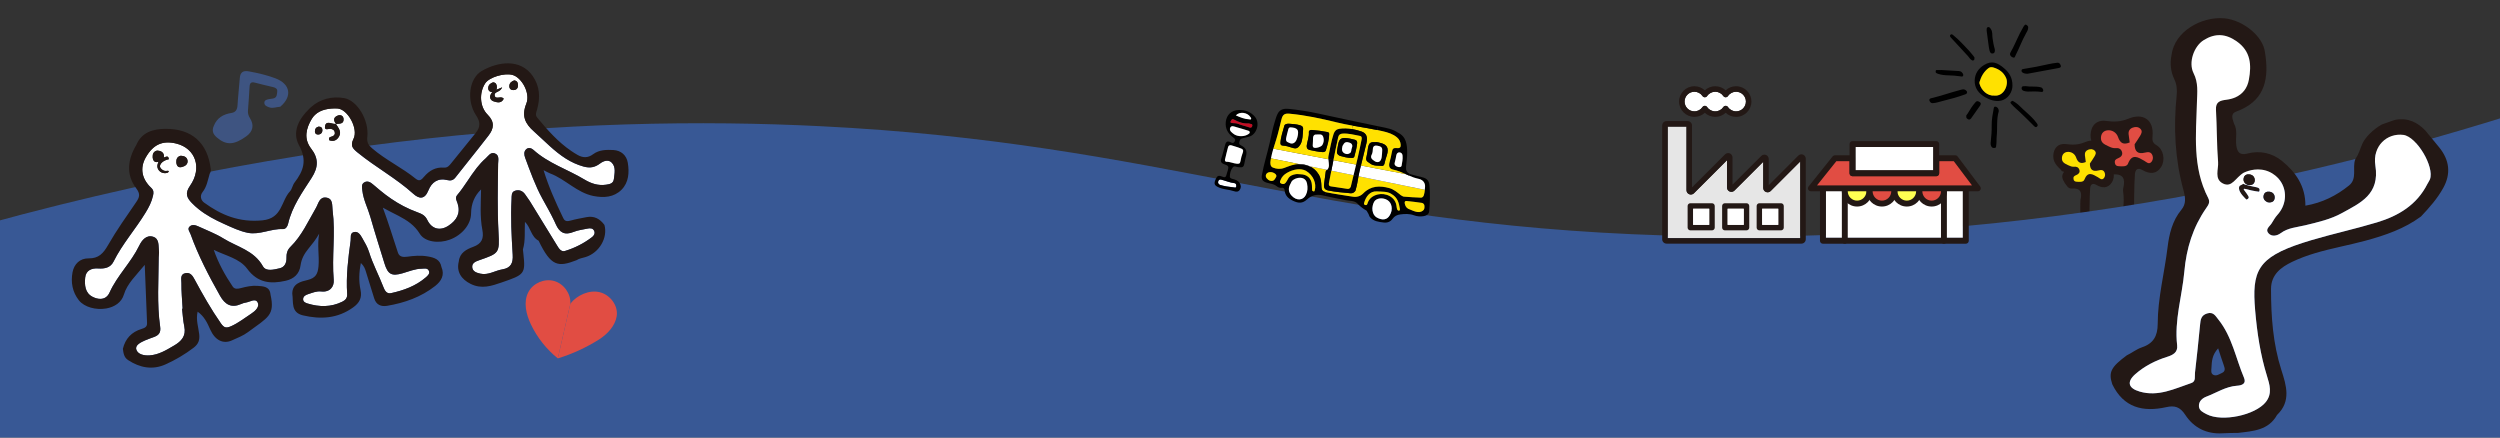 <?xml version="1.0" encoding="UTF-8"?><svg id="_レイヤー_1" xmlns="http://www.w3.org/2000/svg" xmlns:xlink="http://www.w3.org/1999/xlink" viewBox="0 0 400 70"><rect x="0" y="0" width="400" height="70" fill="#333333" stroke="none"/><defs><style>.cls-1{fill:#231815;}.cls-2{fill:#385895;}.cls-3{fill:#ffe200;}.cls-4{fill:#fff;}.cls-5{fill:#ffff52;}.cls-6{fill:none;}.cls-7{fill:#ffe100;}.cls-8{fill:#c30d23;}.cls-9{fill:#e14d43;}.cls-10{fill:#3e5481;}.cls-11{clip-path:url(#clippath);}.cls-12{fill:#e6e6e6;}</style><clipPath id="clippath"><rect class="cls-6" y="2.901" width="400" height="67.099"/></clipPath></defs><g class="cls-11"><path class="cls-1" d="M328.525,24.933c.043-1.261.803-2.044,2.043-1.878,1.042.137,1.917.144,3.01-.304,1.888-.777,3.362.111,3.19,2.265-.045.582-.071.918.539,1.279.924.55,1.175,1.964.609,2.865-.644,1.03-1.585.955-2.479.434-.72-.416-.966.02-1.013.52-.109,1.188-.108,4.906-.133,6.102-.014.498.419.534.751.682l-3.475-.158c1.462.107,1.451-.619,1.305-1.628-.026-.201-.042-2.939.003-3.134.292-1.195.023-1.921-1.394-1.81-.59.044-.804-.493-1.111-.867-.33-.566-.654-1.121-.139-1.778.075-.098-.396-.038-.444-.307-.642-.636-1.296-1.238-1.262-2.283"/><path class="cls-1" d="M334.487,21.606c.052-1.519.966-2.461,2.46-2.261,1.255.166,2.308.173,3.624-.366,2.274-.936,4.048.134,3.841,2.727-.055.701-.085,1.106.648,1.54,1.112.662,1.415,2.365.733,3.449-.775,1.24-1.909,1.15-2.985.523-.867-.501-1.163.024-1.219.626-.132,1.43-.131,5.393-.161,6.834-.017.599.504.643.904.821l-4.184-.19c1.76.129,1.747-3.26,1.571-4.476-.031-.242-.051-.51.004-.745.352-1.439.028-2.313-1.678-2.179-.711.053-.968-.593-1.338-1.044-.398-.681-.787-1.35-.167-2.14.09-.118-.477-.046-.534-.37-.773-.766-1.56-1.491-1.52-2.748"/><path class="cls-1" d="M336.627,28.488c.166-.206.242-.504.136-.818-.185-.544-.612-.498-1.01-.399-.973.246-1.365-.178-1.374-1.104.247-.376.511-.744.738-1.133.169-.283.338-.612.046-.91-.29-.302-.676-.302-1.035-.172-.383.138-.588.445-.546.869.036.367.095.735.145,1.101-.786.326-1.248.152-1.553-.728-.194-.565-.77-.977-1.453-.88-.469.074-.776.41-.813.931-.051.736.467.927,1.006,1.191.309.147.605.273.921.239.437-.049.74.106.867.497.137.429-.143.698-.514.848-.293.12-.492.247-.431.624.049.306.226.416.49.431.456.032,1.082.1,1.247-.316.545-1.402,1.317-.888,2.164-.405.284.16.621.563.97.136Z"/><path class="cls-3" d="M336.763,27.669c-.185-.544-.612-.498-1.01-.399-.973.246-1.365-.178-1.374-1.104.247-.376.511-.744.738-1.133.169-.283.338-.612.046-.91-.29-.302-.676-.302-1.035-.172-.383.138-.588.445-.546.869.036.367.095.735.145,1.101-.786.326-1.248.152-1.553-.728-.194-.565-.77-.977-1.453-.88-.469.074-.776.41-.813.931-.051.736.467.927,1.006,1.191.309.147.605.273.921.239.437-.049.74.106.867.497.137.429-.143.698-.514.848-.293.12-.492.247-.431.624.049.306.226.416.49.431.456.032,1.082.1,1.247-.316.545-1.402,1.317-.888,2.164-.405.284.16.621.563.97.136.166-.206.242-.504.136-.818Z"/><path class="cls-1" d="M344.242,25.885c.2-.248.292-.607.164-.985-.223-.655-.737-.599-1.216-.481-1.172.296-1.643-.214-1.655-1.33.298-.453.615-.896.888-1.364.203-.341.406-.737.056-1.096-.35-.364-.814-.363-1.246-.208-.461.166-.709.536-.657,1.046.043.442.114.885.175,1.325-.946.393-1.503.182-1.87-.876-.234-.68-.927-1.176-1.75-1.059-.565.089-.935.494-.979,1.12-.061.886.563,1.116,1.212,1.434.373.177.729.329,1.109.288.526-.059.891.127,1.044.598.164.517-.172.841-.619,1.021-.353.145-.593.297-.519.751.059.369.272.501.59.519.549.039,1.302.121,1.501-.38.656-1.687,1.586-1.069,2.605-.488.342.193.748.678,1.168.164Z"/><path class="cls-9" d="M344.406,24.9c-.223-.655-.737-.599-1.216-.481-1.172.296-1.643-.214-1.655-1.33.298-.453.615-.896.888-1.364.203-.341.406-.737.056-1.096-.35-.364-.814-.363-1.246-.208-.461.166-.709.536-.657,1.046.044.442.114.885.175,1.325-.946.393-1.503.182-1.87-.876-.234-.68-.927-1.176-1.75-1.059-.565.089-.935.494-.979,1.12-.061.886.563,1.116,1.212,1.434.373.177.729.329,1.109.288.526-.059.891.127,1.044.598.164.517-.172.841-.619,1.021-.353.145-.593.297-.519.751.059.369.272.501.59.519.549.039,1.302.121,1.501-.38.656-1.687,1.586-1.069,2.605-.488.342.193.748.678,1.168.164.2-.248.292-.607.164-.985Z"/><path class="cls-2" d="M411.433,15.231c-35.768,12.143-85.956,24.276-145.145,22.438-56.022-1.74-80.1-14.752-135.048-17.48-37.38-1.856-90.87.974-158.148,23.126v179.867h456.652V15.231h-18.312Z"/></g><path class="cls-4" d="M97.892,26.039c-.54-.565-1.313-.31-1.895.131-.816.608-1.57.769-2.638.477-1.038-.29-1.954-.726-2.803-1.255-1.888-1.186-3.42-2.837-5.095-4.327-1.438-1.281-2.05-2.484-1.248-4.483.68-1.701-.759-4.201-2.217-4.591-1.316-.361-3.723.376-4.358,1.335-.972,1.466-.923,3.724.373,5.014,1.174,1.167,1.014,2.236.148,3.357-1.057,1.374-2.137,2.728-3.217,4.082-.703.875-1.398,1.75-2.088,2.636-.357.457-.791.526-1.271.404-1.521-.39-2.518.36-3.033,1.632-.61,1.523-1.5,1.389-2.426.552-2.754-2.486-6.035-4.251-8.898-6.587-.776-.631-1.228-1.071-.662-2.203.811-1.616-.942-4.801-2.616-4.857-1.285-.046-2.644.161-3.554,1.028-.2.19-.373.403-.522.653-.863,1.45-1.346,3.134-.081,4.756,1.183,1.525,1.194,2.929.054,4.692-1.472,2.29-3.117,4.561-3.747,7.317-.104.458-.4.873-.827.853-1.912-.092-3.726.971-5.613.599-1.323-.263-2.591-.876-3.835-1.436-1.426-.641-2.814-1.368-4.037-2.347-.381-.305-.746-.628-1.092-.991-.84-.863-1.114-1.567-.297-2.741,1.999-2.85.901-6.005-2.194-6.769-2.192-.538-3.711.156-4.895,2.238-.931,1.653-.664,3.396.855,4.819.446.411.433.766.327,1.254-.211,1-.68,1.899-1.204,2.75-1.622,2.666-3.727,5.017-5.125,7.834-.49.984-1.429,1.157-2.45,1.09-1.071-.072-1.972.317-2.085,1.476-.112,1.167-.028,2.445,1.181,3.061.413.215.864.343,1.285.333.585-.016,1.117-.302,1.441-1.027,1.231-2.726,3.452-4.814,4.748-7.506.398-.826,1.131-1.762,2.228-1.405,1.028.337.817,1.472.923,2.339.035.31-.038.635-.041.952-.013,3.701-.299,7.414.232,11.102.127.87-.167,1.31-.888,1.604-.486.199-1.001.341-1.481.561-.678.308-1.648.731-1.453,1.462.21.776,1.199,1.014,2.103.961,1.488-.093,2.696-.847,3.931-1.57,1.187-.686,1.972-1.537,1.65-3.056-.199-.933-.247-1.891-.358-2.834.029-.006.063-.008.092-.014-.077-1.375-.213-2.746-.194-4.122.01-.541-.264-1.397.658-1.568.759-.149,1.134.414,1.443.998,1.298,2.408,2.641,4.784,4.213,7.036.512.74.866.798,1.651.45,1.179-.525,2.166-1.325,3.226-2.011.634-.411,1.357-1.093,1.012-1.78-.373-.736-1.232-.079-1.876.012-.26.033-.52.121-.758.229-1.574.693-2.588.107-3.389-1.312-1.796-3.183-3.48-6.411-4.718-9.856-.141-.388-.524-.799-.196-1.169.408-.452.974-.293,1.468-.062,1.336.625,2.738,1.141,3.977,1.912,2.181,1.357,4.905,1.904,6.325,4.453.505.901,1.777.522,2.673.327.799-.176,1.126-.851,1.101-1.71-.021-.632.126-1.227.636-1.723,1.81-1.775,2.825-4.079,4.077-6.228.406-.7.552-1.798,1.644-1.651,1.14.165.919,1.276,1.024,2.054.488,3.682-.144,7.392.176,11.093.094,1.095-.593,2.024-1.998,1.871-.764-.087-1.455.226-2.154.451-.356.115-.715.323-.745.743-.027.462.362.623.71.732,1.886.578,3.748.601,5.559-.288.521-.256.817-.591.779-1.238-.191-2.861.16-5.705.557-8.532.069-.481-.155-1.197.518-1.365.682-.169,1.042.437,1.324.926.423.733.859,1.478,1.11,2.281.298.964.69,1.885,1.094,2.801.404.916.825,1.83,1.184,2.761.22.585.536,1.152,1.228.999,2.028-.443,3.965-1.142,5.57-2.525.289-.254.715-.602.476-1.084-.234-.462-.757-.311-1.144-.304-1.075.012-2.057.449-3.074.736-1.746.501-2.336.154-2.873-1.58-.758-2.471-1.55-4.941-2.258-7.432-.405-1.418-1.12-2.744-1.284-4.236-.049-.474-.195-1.009.307-1.298.542-.317,1.012-.013,1.43.349.36.311.728.613,1.092.919,1.167.978,2.42,1.832,3.748,2.529.718.373,1.459.702,2.222.979.767.281,1.245.513,1.605,1.254.716,1.47,2.08,1.786,3.426.866,1.249-.846,1.91-1.933,1.42-3.506-.131-.426-.471-.895-.08-1.354,1.163-1.368,2.035-2.962,3.145-4.369.432-.542.895-1.056,1.424-1.519.401-.354.778-1.04,1.442-.795.785.289.554,1.088.542,1.675-.049,3.652-.137,7.303.063,10.953.177,3.343.119,3.355-3.105,4.476-.583.201-1.171.453-1.097,1.14.072.654.675.861,1.274,1,1.292.299,2.354-.489,3.541-.681,1.383-.226,1.744-1.037,1.657-2.356-.183-2.95-.342-5.91-.18-8.874.024-.512-.069-1.16.573-1.356.659-.206,1.238.037,1.637.645.228.353.496.678.719,1.035,1.438,2.34,2.863,4.686,4.309,7.017.303.491.667,1.148,1.317.943,1.57-.482,3.036-1.223,4.343-2.233.287-.216.508-.61.316-.994-.226-.463-.684-.438-1.109-.344-.725.155-1.483.24-2.163.515-1.441.596-2.266.129-2.874-1.238-.078-.172-.16-.349-.238-.521-.574-1.209-1.25-2.373-1.893-3.548-1.149-2.093-1.94-4.338-2.768-6.561-.171-.462-.222-.978.165-1.344.364-.339.849-.188,1.162.096,2.389,2.163,5.474,3.118,8.165,4.743,1.046.631,2.178,1.02,3.466.83.631-.094,1.161-.199,1.248-.934.099-.892.344-1.878-.334-2.582ZM26.425,27.349c.242.023.51-.074.563.028.024.045-.015.106-.026.128-.138.228-.659.261-1.035.119-.13-.051-.463-.203-.642-.576-.226-.463-.042-.93.091-1.162-.017.001-.033.011-.05.012-.618.169-.866-.233-.901-.758-.03-.504.148-.921.714-1.049.512.023.979.213,1.076.722.03.154.021.29-.01.406.016-.01.041-.02.057-.029.41-.194.536-.139.58-.108.149.092.162.319.167.395-.947.181-1.477.78-1.41,1.189.047.297.443.647.825.683ZM29.109,26.722c-.618.169-.861-.229-.897-.754-.03-.504.143-.925.714-1.049.507.019.974.209,1.072.718.117.63-.361.947-.889,1.085ZM50.908,21.526c-.286.009-.506-.137-.521-.461-.016-.412.165-.698.581-.808.379-.007.614.177.615.552 0.0.43-.241.694-.675.717ZM53.757,19.833c.009.008.009.016.018.024-.004-.004-.008.001-.013-.003.377.605.919,1.196.492,1.973-.332.59-.867.889-1.567.612-.195-.507.193-.514.466-.615.351-.127.497-.373.395-.733-.076-.282-.293-.395-.567-.462-.364-.1-1.137.387-.969-.484.133-.742.8-.447,1.295-.351.149.029.302.044.455.06-.004-.004-.009-.016-.014-.02l.008-.001c-.412-.548-.455-1.056.283-1.342.47-.19.897.054.93.537.056.87-.674.734-1.213.806ZM78.999,16.22c-.55-.177-.723-.672-.468-1.139.083-.157.169-.272.257-.362-.008.001-.025.002-.034.002-.43.002-.67-.266-.636-.699.039-.475.372-.707.78-.854.463.051.595.368.602.764.002.169-.028.31-.089.423.235-.086.532-.198.935-.383-.313.846-1.291.633-1.202,1.277.119.798,1.054-.015,1.454.555-.381.762-1.019.604-1.599.416ZM82.132,14.413c-.43.002-.67-.266-.636-.699.035-.471.376-.703.776-.85.467.055.599.363.606.759.013.505-.261.788-.746.789Z"/><path class="cls-1" d="M53.775,19.858c-.004-.004-.008.001-.013-.003s-.009-.016-.014-.02l.027.024Z"/><path class="cls-1" d="M53.775,19.858l-.027-.024.008-.001c.009.008.009.016.018.024Z"/><path class="cls-1" d="M82.272,12.864c-.4.147-.741.38-.776.85-.033.432.206.7.636.699.485-.001.759-.284.746-.789-.007-.396-.139-.704-.606-.76Z"/><path class="cls-1" d="M79.144,15.249c-.089-.644.89-.431,1.202-1.277-.402.185-.699.297-.935.383.061-.113.09-.255.089-.423-.007-.396-.139-.713-.602-.764-.409.148-.741.38-.78.855-.033.432.206.7.636.699.008-.001.025-.002.034-.002-.087.09-.173.205-.257.362-.255.467-.082.963.468,1.139.581.187,1.218.346,1.599-.416-.401-.57-1.335.244-1.454-.555Z"/><path class="cls-1" d="M53.307,19.794c-.495-.096-1.162-.392-1.295.351-.168.871.605.384.969.484.274.067.492.18.567.462.102.361-.044.606-.395.733-.272.101-.66.109-.466.615.7.277,1.235-.022,1.567-.613.426-.778-.115-1.368-.492-1.973-.153-.016-.306-.032-.455-.06Z"/><path class="cls-1" d="M54.04,18.491c-.738.287-.695.794-.283,1.342.54-.072,1.269.064,1.213-.806-.033-.483-.461-.726-.93-.537Z"/><path class="cls-1" d="M50.968,20.256c-.415.11-.597.396-.581.808.015.324.235.471.521.461.433-.023.675-.287.675-.717-.001-.375-.236-.559-.615-.552Z"/><path class="cls-1" d="M94.993,31.367c1.643.315,3.235.203,4.446-1.003,1.167-1.166,1.261-2.787,1.01-4.316-.197-1.186-1.062-1.984-2.319-2.045-1.109-.057-2.268-.04-3.209.656-.844.631-1.646.622-2.506.131-.349-.198-.686-.409-1.012-.633-2.127-1.445-3.819-3.365-5.454-5.347-.364-.441-.139-.848-.006-1.32.514-1.855.441-3.656-.694-5.306-1.998-2.892-5.615-2.295-8.145-.846-2.073,1.184-2.507,4.751-.927,7.129.727,1.09.682,1.902-.093,2.841-1.314,1.601-2.589,3.22-3.903,4.821-.295.36-.576.741-1.166.689-1.314-.104-2.338.479-3.17,1.464-.355.41-.693.828-1.309.331-2.211-1.798-4.835-3.014-7.005-4.887-.6-.515-.858-.951-.759-1.843.295-2.638-1.602-5.823-3.716-6.189-1.93-.331-3.847.139-5.321,1.471-.088.081-.18.167-.263.253-1.656,1.593-2.788,3.714-1.629,5.823,1.334,2.431.703,4.112-.722,5.973-.317.412-.382,1.032-.727,1.404-1.444,1.541-1.195,4.327-4.416,4.638-3.67.36-6.545-.823-9.309-2.832-.538-.388-.727-1.09-.256-1.693.686-.874.835-1.93,1.138-2.936.147-.229.203-.481.171-.749-.506-4.192-3.028-6.473-7.265-6.432-1.956.021-3.762.509-4.644,2.572-1.385,2.327-1.703,4.722-.009,6.962.677.894.522,1.402-.006,2.177-1.549,2.269-3.154,4.513-4.514,6.893-.753,1.317-1.497,2.148-3.118,2.123-1.389-.019-2.308.912-2.56,2.21-.302,1.597-.031,3.175,1.018,4.501.867,1.102,2.747,1.588,4.384,1.3,1.29-.228,2.433-.945,2.813-2.218.532-1.776,1.953-3.058,3.337-4.756.135,3.346.248,6.33.37,9.313.029.631-.409.793-.881.941-1.604.484-2.595,1.55-2.988,3.178.087.682.179,1.377.824,1.796,1.887,1.241,3.923,1.633,6.01.692,1.582-.71,3.082-1.597,4.482-2.659.783-.597,1.006-1.244.896-2.178-.132-1.16-.555-2.315-.251-3.592,1.083.768,1.549,1.802,2.022,2.865.778,1.732,2.08,2.359,3.489,1.719.863-.391,1.774-.739,2.522-1.297,3.27-2.411,4.361-2.711,3.63-6.019-.108-1.322-1.167-1.328-2.078-1.402-.894-.067-1.785.124-2.657.356-.478.127-.999.223-1.313-.239-1.239-1.83-2.302-3.759-3.035-5.882,1.878.946,4.117,1.359,5.351,3.033,1.683,2.279,3.748,2.466,6.175,1.914,1.323-.302,2.186-1.115,2.364-2.455.14-1.055.614-1.886,1.259-2.677.594-.725,1.188-1.45,1.718-2.398-.338,1.835.044,3.52-.105,5.213-.106,1.205-.445,1.884-1.747,2.197-1.086.258-2.447.566-2.451,2.195.206,1.337-.265,2.999,1.711,3.467,2.836.663,5.535.511,8.011-1.264,1.02-.73,1.466-1.53,1.2-2.817-.291-1.357-.256-2.76.053-4.302.536.507.672.945.813,1.405.016.054.031.099.047.153.409,1.358.853,2.714,1.262,4.073.32,1.064,1.099,1.387,2.089,1.22,2.794-.474,5.426-1.402,7.675-3.171.939-.738,1.577-1.727,1.005-3.037-.208-1.227-1.166-1.518-2.18-1.691-1.104-.197-2.217-.106-3.321.047-.611.08-1.221.042-1.455-.643-.778-2.306-1.46-4.638-2.418-7.207.86.491,1.715.889,2.511,1.307,1.354.713,2.551,1.486,3.392,2.86.822,1.349,3.064,1.598,4.814.948,1.985-.736,3.381-2.456,3.4-4.191q.023-2.322,1.599-3.842c-.033,2.154-.207,4.333.206,6.476.262,1.363-.089,2.208-1.459,2.707-1.082.397-2.167.941-2.312,2.342-.414,1.625.397,2.853,1.896,3.59,1.777.88,3.36.322,4.993-.24,3.559-1.23,3.807-1.322,3.453-4.51-.022-.235-.054-.486-.083-.758.43-1.436.241-2.918.324-4.421.935.899.969,2.395,2.191,3.023,1.982,4.12,3.103,4.253,6.052,3.12.442-.293.966-.356,1.459-.509,2.195-.685,3.592-3.089,3.015-5.145-.719-.963-1.628-1.489-2.874-1.238-.83.166-1.665.302-2.478.53-.515.142-.949.211-1.214-.342-.039-.082-.077-.164-.12-.241-1.136-2.368-2.223-4.764-3.049-7.463.469.232.741.401,1.03.514,2.48.921,4.297,3.103,6.993,3.626ZM84.021,25.23c.828,2.222,1.619,4.468,2.768,6.561.643,1.175,1.32,2.339,1.893,3.548.078.172.16.349.238.521.608,1.367,1.433,1.834,2.874,1.238.68-.274,1.438-.36,2.163-.515.425-.094.883-.118,1.109.344.192.385-.03.778-.316.994-1.307,1.01-2.773,1.751-4.343,2.233-.65.205-1.014-.451-1.317-.943-1.446-2.331-2.871-4.677-4.309-7.017-.224-.357-.492-.682-.719-1.035-.399-.608-.978-.85-1.637-.645-.642.196-.549.844-.573,1.356-.162,2.963-.003,5.924.18,8.874.087,1.319-.274,2.131-1.657,2.356-1.187.192-2.249.98-3.541.681-.599-.14-1.202-.347-1.274-1.001-.074-.687.514-.939,1.097-1.14,3.224-1.121,3.282-1.133,3.105-4.476-.199-3.65-.112-7.3-.063-10.953.012-.587.243-1.386-.542-1.675-.664-.245-1.041.44-1.442.795-.529.463-.992.977-1.424,1.519-1.11,1.407-1.982,3.001-3.145,4.369-.39.459-.051.927.08,1.353.49,1.573-.171,2.66-1.42,3.506-1.346.919-2.71.604-3.426-.866-.36-.741-.838-.973-1.605-1.254-.763-.277-1.504-.606-2.222-.979-1.328-.698-2.581-1.552-3.748-2.529-.364-.306-.732-.608-1.092-.919-.418-.362-.887-.666-1.43-.35-.502.289-.356.824-.307,1.297.164,1.492.88,2.818,1.284,4.236.709,2.491,1.5,4.961,2.258,7.432.537,1.734,1.127,2.081,2.873,1.58,1.016-.287,1.999-.724,3.074-.736.388-.007.91-.158,1.144.304.24.483-.187.83-.476,1.084-1.605,1.383-3.542,2.082-5.57,2.525-.691.153-1.007-.414-1.228-.999-.359-.931-.78-1.846-1.184-2.761-.404-.916-.796-1.836-1.094-2.801-.25-.803-.686-1.548-1.11-2.281-.282-.489-.643-1.095-1.325-.926-.673.169-.45.885-.518,1.366-.398,2.826-.748,5.67-.558,8.532.038.647-.258.982-.779,1.238-1.812.889-3.673.866-5.559.288-.348-.109-.737-.27-.71-.732.03-.42.389-.628.745-.743.7-.225,1.39-.538,2.154-.451,1.405.153,2.093-.776,1.998-1.871-.321-3.701.312-7.411-.176-11.093-.105-.778.116-1.889-1.024-2.054-1.093-.147-1.239.951-1.644,1.651-1.252,2.15-2.267,4.453-4.077,6.228-.511.496-.657,1.092-.636,1.723.026.859-.301,1.533-1.101,1.71-.895.195-2.168.574-2.673-.327-1.421-2.548-4.144-3.095-6.325-4.453-1.239-.771-2.641-1.286-3.977-1.912-.495-.231-1.061-.389-1.468.062-.328.371.055.781.196,1.169,1.238,3.446,2.922,6.673,4.718,9.856.801,1.418,1.814,2.005,3.389,1.311.238-.108.499-.196.758-.229.644-.091,1.504-.748,1.876-.012.344.687-.379,1.369-1.012,1.78-1.06.686-2.046,1.486-3.226,2.011-.785.349-1.139.29-1.651-.45-1.572-2.252-2.915-4.628-4.213-7.036-.309-.584-.684-1.147-1.443-.998-.922.171-.648,1.028-.658,1.568-.02,1.377.116,2.748.194,4.122-.029.006-.063.008-.092.014.111.942.159,1.901.358,2.834.322,1.52-.463,2.37-1.65,3.056-1.235.723-2.443,1.477-3.931,1.57-.904.052-1.892-.186-2.103-.961-.195-.73.775-1.154,1.453-1.462.481-.22.995-.362,1.481-.561.721-.294,1.015-.734.888-1.604-.531-3.688-.244-7.402-.232-11.102.002-.317.076-.642.041-.952-.106-.867.105-2.002-.923-2.339-1.097-.358-1.83.578-2.228,1.405-1.296,2.692-3.517,4.78-4.748,7.506-.324.725-.855,1.011-1.441,1.027-.421.009-.872-.119-1.285-.333-1.209-.616-1.293-1.894-1.181-3.061.113-1.159,1.013-1.548,2.085-1.476,1.021.067,1.959-.105,2.449-1.09,1.398-2.817,3.503-5.167,5.125-7.834.523-.851.993-1.75,1.204-2.75.106-.488.119-.843-.327-1.254-1.519-1.424-1.786-3.167-.855-4.819,1.184-2.082,2.704-2.776,4.895-2.238,3.095.764,4.193,3.919,2.194,6.769-.816,1.173-.543,1.878.297,2.741.346.362.711.685,1.092.991,1.222.978,2.611,1.706,4.037,2.347,1.244.559,2.512,1.172,3.835,1.436,1.886.372,3.701-.691,5.613-.599.427.02.723-.395.827-.853.63-2.756,2.275-5.028,3.747-7.317,1.14-1.763,1.128-3.167-.054-4.692-1.264-1.621-.782-3.305.081-4.756.15-.25.323-.463.522-.653.91-.867,2.269-1.074,3.554-1.028,1.674.056,3.427,3.241,2.616,4.857-.566,1.132-.114,1.572.662,2.203,2.863,2.336,6.144,4.101,8.898,6.587.927.837,1.816.971,2.426-.552.515-1.273,1.513-2.022,3.033-1.632.48.122.914.053,1.271-.404.69-.887,1.385-1.761,2.088-2.636,1.08-1.354,2.16-2.708,3.217-4.082.866-1.121,1.026-2.19-.148-3.357-1.296-1.29-1.345-3.549-.373-5.014.635-.959,3.042-1.696,4.358-1.335,1.457.39,2.896,2.891,2.217,4.591-.801,1.999-.19,3.201,1.248,4.483,1.674,1.49,3.206,3.141,5.095,4.327.85.529,1.766.966,2.804,1.255,1.068.292,1.822.131,2.638-.477.581-.441,1.355-.696,1.895-.131.679.704.433,1.69.334,2.582-.087.735-.617.84-1.248.934-1.288.19-2.42-.199-3.466-.83-2.69-1.625-5.776-2.58-8.165-4.743-.312-.284-.798-.435-1.161-.096-.387.366-.336.882-.165,1.343Z"/><path class="cls-1" d="M29.998,25.637c-.098-.509-.564-.699-1.072-.718-.571.124-.744.544-.714,1.049.035.525.278.923.897.754.528-.138,1.006-.455.889-1.085Z"/><path class="cls-1" d="M27.01,25.477c-.004-.076-.018-.303-.167-.395-.044-.031-.17-.086-.58.108-.016.009-.041.019-.057.029.031-.116.04-.251.01-.406-.098-.509-.564-.699-1.076-.722-.566.128-.744.544-.714,1.049.035.525.283.927.901.758.017-.001.033-.011.05-.012-.134.232-.317.699-.091,1.162.178.373.512.525.642.576.375.141.896.109,1.035-.119.011-.022.05-.083.026-.128-.052-.102-.321-.005-.563-.028-.382-.035-.778-.386-.825-.683-.066-.409.463-1.008,1.41-1.189Z"/><path class="cls-9" d="M89.249,57.341c-1.805-1.451-3.28-3.31-4.284-5.398-.787-1.637-1.268-3.629-.412-5.231.757-1.418,2.556-2.187,4.104-1.754s2.688,2.021,2.602,3.627"/><path class="cls-9" d="M91.259,48.585c1.056-1.36,3.018-2.243,4.691-1.834,1.673.409,2.988,2.135,2.722,3.837-.245,1.565-1.506,2.893-2.845,3.739-2.007,1.269-4.304,2.33-6.578,3.015"/><path class="cls-10" d="M44.082,12.537c2.402.916,2.71,2.902.755,4.544-.586.021-1.159.304-1.761.094-.392-.137-.808-.302-.779-.773.029-.424.463-.483.811-.552.273-.058.571-.045.812-.162.416-.2.392-.665.439-1.043.05-.447-.29-.616-.657-.708-.959-.238-1.929-.438-2.881-.705-.652-.181-.863.057-.892.678-.065,1.267-.167,2.536-.257,3.798-.037.453.091.835.339,1.229.686,1.093.449,2.117-.604,2.874-1.977,1.424-3.222,1.454-4.706.189-.614-.52-.839-1.096-.493-1.851.495-1.281,1.51-1.868,2.799-2.069.72-.112.951-.542.996-1.233.085-1.465.261-2.926.371-4.392.074-.953.592-1.195,1.458-1.033,1.444.272,2.88.591,4.25,1.115Z"/><path class="cls-1" d="M381.099,19.913c-1.502.859-2.618,2.048-3.078,3.004-.383.801-.576,1.7-1.111,2.431-.05.27-0-.077-.083.187-.474,1.346.365,3.047-.971,4.133-2.013,1.628-4.279,2.769-6.991,3.241.024-3.132-1.559-5.39-3.769-7.175-1.56-1.254-3.491-1.695-5.517-1.166-1.183.315-1.627-.192-1.776-1.336-.147-1.16.265-2.379-.371-3.477-.189-.707-.665-1.529.403-1.918.236-.086.455-.175.673-.271,3.969-1.774,4.547-5.164,3.891-9.181-.269-2.52-3.458-5.184-6.524-5.456-3.594-.314-7.954,2.055-8.431,5.886-.269,1.338-.145,2.628.452,3.877.395.831.465,1.682.366,2.637-.522,5.094-.262,10.155,1.095,15.104.321,1.177.449,2.196-.344,3.143-1.447,1.745-1.948,3.901-2.203,6.006-.494,4.083-1.569,8.1-1.577,12.238-.005,1.938-.682,3.144-2.55,3.764-.846.284-1.575.88-2.396,1.272-2.55,1.889-2.952,2.704-2.322,4.63,1.82,3.745,4.911,4.488,8.639,3.658,1.319-.294,2.194-.07,3.037,1.229,1.349,2.066,3.425,3.119,5.983,2.955.83-.055,1.655-.047,2.481-.063,2.383-.288,4.849-.401,6.225-2.873,2.296-2.199,1.477-4.732.686-7.196-1.349-4.226-1.649-8.573-1.652-12.954.004-2.301,1.588-3.484,3.377-4.343,1.19-.572,2.419-1.017,3.668-1.39,2.654-.794,5.409-1.278,8.085-2.002,3.165-.862,6.2-1.901,8.859-3.861,1.332-1.409,2.621-2.86,3.564-4.569,1.25-2.249,1.034-4.437-.655-6.509-.722-.895-1.462-1.777-2.189-2.663-1.277-1.339-2.828-2.13-4.919-1.714l-2.054.721ZM354.903,55.734c.304.912.584,1.824.907,2.723.181.501.286.956-.305,1.218-.435.192-.884.542-1.364.3-.441-.215-.33-.719-.309-1.111.056-1.02.078-2.053,1.071-3.129ZM359.049,27.604l.09-.035c.527-.243,2.273-.888,4.052-.031.331.156,1.262.672,1.863,1.727.886,1.548.715,3.598-.67,5.115-.364.402-.64.894-.925,1.357-.306.493-1.085.95-.491,1.598.546.593,1.397.377,1.932-.022,1.19-.881,2.587-.943,3.921-1.265,2.03-.491,4.105-.958,5.917-1.971,2.938-1.62,6.048-2.974,5.324-7.58-.497-3.154,1.896-5.258,4.483-4.913,2.121.276,5.004,5.108,4.244,7.118-.101.254-.28.477-.404.731-1.694,3.362-4.653,5.118-8.061,6.145-3.478,1.048-7.039,1.82-10.515,2.852-.438.131-.88.271-1.316.409-7.345,2.367-8.205,4.584-7.666,10.834.306,3.543.825,7.052,1.886,10.47.425,1.37.899,2.825-.187,4.184-1.696,2.12-7.017,3.233-9.462,1.95-.558-.296-1.2-.567-1.237-1.281-.039-.799.552-1.292,1.215-1.544,1.609-.612,3.08-1.608,4.873-1.735.724-.047,1.548-.278,1.127-1.271-1.326-3.122-1.898-6.577-4.103-9.32-.477-.59-.801-1.288-1.82-.968-.947.306-1.03.979-1.105,1.781-.248,2.566-.511,5.13-.815,7.689-.073.577.186,1.395-.575,1.653-2.676.901-5.298,2.241-8.273,1.371-1.819-.528-2.115-1.543-.709-2.782,1.473-1.297,3.209-2.179,5.086-2.771.899-.284,1.749-.685,1.614-1.856-.466-4.027.799-7.87,1.153-11.803.334-3.742,1.38-7.087,3.486-10.124.38-.554.682-.96.316-1.669-2.533-4.867-1.931-10.132-1.787-15.306.046-1.619.238-3.088-.539-4.63-.869-1.723.065-4.333,1.643-5.306,1.782-1.089,3.439-1.052,5.225.189,2.3,1.596,2.411,3.793,1.984,6.143-.25,1.402-1.029,2.345-2.178,2.85-.43.183-.907.31-1.434.375-.986.125-1.728.316-1.655,1.614.163,2.783.114,5.575.338,8.355.091,1.153-.66,2.705.78,3.432,1.454.722,1.992-.951,3.334-1.738l.04-.02Z"/><path class="cls-1" d="M358.243,30.206c.045.689,1.091,1.641,1.195,1.733.118-.043.298-.135.349-.297.035-.142-.045-.28-.289-.631-.412-.579-.537-.688-.497-.762.064-.12.534.064,1.269.23.493.107.911.167,1.181.195.107-.209.099-.338.066-.421-.124-.31-.658-.297-1.746-.566-.481-.118-.74-.211-.875-.278-.029.032-.048.045-.06.057-.217.173-.38.144-.503.297-.112.141-.096.322-.09.444Z"/><path class="cls-4" d="M359.009,27.624c-1.341.787-1.879,2.46-3.334,1.738-1.44-.727-.689-2.278-.78-3.432-.224-2.78-.175-5.573-.338-8.355-.073-1.298.67-1.489,1.655-1.614.527-.065,1.004-.192,1.434-.375,1.149-.506,1.928-1.449,2.178-2.85.428-2.35.317-4.547-1.984-6.143-1.786-1.24-3.443-1.277-5.225-.189-1.578.973-2.512,3.583-1.643,5.306.777,1.542.586,3.011.539,4.63-.144,5.174-.746,10.439,1.787,15.306.366.709.064,1.115-.316,1.669-2.107,3.037-3.152,6.382-3.486,10.124-.354,3.933-1.62,7.776-1.153,11.803.135,1.171-.714,1.572-1.614,1.856-1.876.592-3.612,1.474-5.086,2.771-1.406,1.239-1.11,2.253.709,2.782,2.975.869,5.597-.47,8.273-1.371.761-.258.501-1.076.575-1.653.303-2.56.567-5.123.815-7.689.075-.802.159-1.475,1.105-1.781,1.019-.32,1.344.377,1.82.968,2.205,2.743,2.777,6.198,4.103,9.32.42.993-.403,1.224-1.127,1.271-1.792.127-3.264,1.123-4.873,1.735-.663.252-1.254.745-1.215,1.544.037.714.679.985,1.237,1.281,2.445,1.282,7.765.169,9.462-1.95,1.086-1.359.612-2.814.187-4.184-1.061-3.417-1.58-6.927-1.886-10.47-.539-6.251.321-8.468,7.665-10.834.436-.138.878-.278,1.316-.409,3.475-1.032,7.037-1.804,10.515-2.852,3.408-1.027,6.366-2.784,8.061-6.145.124-.253.304-.477.404-.731.76-2.01-2.123-6.841-4.244-7.118-2.588-.345-4.981,1.76-4.483,4.913.724,4.606-2.386,5.96-5.324,7.58-1.812,1.013-3.888,1.479-5.917,1.971-1.334.322-2.731.385-3.921,1.265-.534.399-1.385.615-1.932.022-.594-.648.185-1.105.491-1.597.284-.463.56-.955.925-1.357,1.384-1.517,1.556-3.567.67-5.115-.6-1.055-1.531-1.571-1.863-1.727-1.779-.857-3.524-.211-4.052.031-.035.011-.061.026-.09.034l-.04.02ZM359.979,27.912c.559.095.842.551.77,1.058-.09.575-.572.711-1.115.619-.248-.111-.438-.255-.549-.445-.116-.181-.153-.409-.087-.676-.002-.007.005-.009.003-.016.126-.478.555-.614.977-.539ZM361.452,30.674c-.27-.027-.688-.088-1.181-.195-.734-.166-1.204-.35-1.269-.23-.04.074.085.183.497.762.244.352.323.49.289.631-.051.162-.231.254-.349.297-.104-.092-1.151-1.045-1.195-1.733-.006-.122-.021-.302.09-.444.124-.153.286-.124.503-.297.012-.011.031-.025.06-.057.136.068.394.16.875.278,1.088.269,1.622.255,1.746.566.032.083.04.212-.066.421ZM362.193,31.224c.126-.478.555-.613.984-.541.559.095.832.546.761,1.053-.083.573-.57.718-1.115.619-.495-.215-.768-.588-.631-1.131Z"/><path class="cls-1" d="M359.979,27.912c-.422-.074-.851.062-.977.539.002.007-.005.009-.003.016-.066.267-.029.495.087.676.111.191.3.335.549.445.543.092,1.025-.044,1.115-.619.071-.507-.211-.963-.77-1.058Z"/><path class="cls-4" d="M359.049,27.604c.028-.008.054-.024.09-.035"/><path class="cls-1" d="M362.193,31.224c-.138.543.136.916.631,1.131.545.099,1.032-.046,1.115-.619.071-.507-.202-.958-.761-1.053-.429-.072-.858.064-.984.541Z"/><path d="M329.724,10.494c.081.291-.18.361-.386.399-1.63.307-3.265.602-4.897.902-.041.007-.086,0-.201.002-.124-.025-.334-.029-.503-.115-.151-.079-.34-.205-.291-.431.043-.201.228-.203.397-.23,1.308-.201,2.604-.449,3.892-.749.467-.108.942-.171,1.416-.232.329-.043.498.194.573.453Z"/><path d="M326.786,14.131c.092.135.201.295.099.474-.09.156-.239.11-.386.09-.672-.097-1.351-.054-2.025-.041-.234.005-.458-.047-.667-.108-.219-.063-.397-.246-.343-.521.047-.239.253-.228.435-.237.072-.002.144-.002.216-.002.762.131,1.542-.007,2.302.156.142.029.286.07.368.189Z"/><path d="M325.711,19.495c.165.216.492.505.203.767-.253.228-.471-.106-.656-.284-.688-.672-1.355-1.366-2.061-2.018-.469-.431-.958-.839-1.382-1.315-.072-.081-.165-.174-.129-.291.043-.135.203-.14.322-.228.174.106.363.201.53.325.205.149.41.307.586.489.846.868,1.847,1.583,2.586,2.555Z"/><path d="M324.218,3.976c.147.097.322.207.293.437.002.354-.185.643-.349.929-.643,1.13-1.071,2.356-1.669,3.506-.106.203-.101.462-.435.345-.34-.117-.541-.435-.419-.719.11-.257.268-.492.397-.742.55-1.08.988-2.214,1.61-3.256.065-.11.108-.234.192-.327.095-.11.198-.298.381-.174Z"/><path d="M321.992,13.664c.034.961-.663,2.23-1.903,2.446-.884.153-1.72-.12-2.471-.557-1.024-.595-1.718-1.466-1.669-2.712.045-1.062.602-1.889,1.49-2.435,1.265-.78,2.165-.379,3.211.51.785.663,1.348,1.488,1.342,2.749ZM319.12,15.292c1.529.153,2.311-1.768,1.858-2.812-.406-.924-1.114-1.407-2.036-1.684-.304-.09-.564-.063-.791.11-.742.559-1.163,1.337-1.427,2.21-.027.092-.02.205.007.3.293,1.03,1.229,1.968,2.39,1.876Z"/><path class="cls-7" d="M320.978,12.481c.453,1.044-.329,2.965-1.858,2.812-1.161.092-2.097-.846-2.39-1.876-.027-.095-.034-.207-.007-.3.264-.873.685-1.65,1.427-2.21.228-.174.487-.201.791-.11.922.277,1.63.76,2.036,1.684Z"/><path d="M319.51,17.159c.216.14.293.374.291.638-.392,1.315-.185,2.674-.329,4.007-.054.494.005.997-.083,1.49-.027.153.02.336-.201.368-.201.027-.399.034-.539-.165-.189-.271-.158-.582-.124-.87.097-.85.16-1.698.144-2.552-.018-.938.165-1.853.334-2.769.059-.327.313-.273.507-.147Z"/><path d="M319.181,7.989c.002.246-.007.505-.318.564-.334.063-.46-.185-.53-.435-.081-.284-.117-.582-.158-.875-.11-.796-.214-1.596-.307-2.3-.002-.291-.041-.532.196-.598.255-.072.374.153.492.334.282.431.178.938.248,1.407.086.573.171,1.141.338,1.696.02.068.038.138.038.207Z"/><path d="M316.761,16.334c.246.14.183.372.056.557-.471.683-.956,1.36-1.434,2.038-.12.167-.293.255-.469.165-.171-.086-.349-.214-.313-.467-.047-.183.12-.282.192-.408.381-.658.787-1.299,1.296-1.874.246-.275.462-.129.672-.011Z"/><path d="M315.799,9.024c.079.092.142.18.115.268-.007.162.02.271-.138.359-.16.088-.255-.009-.347-.063-.237-.14-.359-.399-.541-.598-.895-.97-1.795-1.935-2.685-2.911-.124-.135-.322-.313-.126-.51.189-.192.347-.018.51.115.918.749,1.705,1.63,2.512,2.489.25.266.464.568.701.85Z"/><path d="M314.543,14.451c.122.097.21.205.187.343-.018.126-.081.225-.253.289-1.281.467-2.595.814-3.917,1.145-.395.097-.778.241-1.265.268-.18.045-.388-.036-.521-.253-.144-.232-.108-.453.185-.521,1.547-.356,3.039-.897,4.573-1.299.338-.088.672-.246,1.01.027Z"/><path d="M313.891,11.565c.135.149.302.356.207.568-.081.18-.313.101-.464.079-.631-.099-1.267-.14-1.905-.156-.548-.014-1.098-.063-1.626-.241-.106-.036-.214-.077-.304-.138-.131-.088-.092-.234-.079-.356.016-.151.151-.099.239-.106.187-.009.372-.005.559-.005,0-.005,0-.009.002-.011.972.054,1.944.099,2.915.169.16.011.352.083.455.196Z"/><path class="cls-12" d="M266.832,38.099h21.208v-12.266l-4.732,4.732c-.2.2-.499.26-.76.151-.262-.108-.431-.361-.431-.645v-4.185l-4.606,4.606c-.2.2-.498.26-.76.151-.262-.108-.431-.361-.431-.645v-4.365l-5.29,5.29c-.2.2-.499.26-.76.151-.262-.108-.431-.361-.431-.645v-10.174h-3.006v17.841Z"/><path class="cls-1" d="M288.225,38.982h-21.578c-.385,0-.698-.313-.698-.698v-18.211c0-.385.313-.698.698-.698h3.376c.385,0,.698.313.698.698v9.912l5.29-5.29c.2-.2.499-.26.76-.151.262.108.431.361.431.645v4.365l4.606-4.606c.2-.2.499-.259.76-.151.262.108.431.361.431.645v4.185l4.732-4.732h0c.2-.2.499-.259.76-.151.262.108.431.361.431.645v12.898c0,.385-.313.698-.698.698ZM266.832,38.099h21.208v-12.266l-4.732,4.732c-.2.2-.499.26-.76.151-.262-.108-.431-.361-.431-.645v-4.185l-4.606,4.606c-.2.2-.498.26-.76.151-.262-.108-.431-.361-.431-.645v-4.365l-5.29,5.29c-.2.2-.499.26-.76.151-.262-.108-.431-.361-.431-.645v-10.174h-3.006v17.841ZM284.962,36.857h-3.457c-.244,0-.441-.198-.441-.441v-3.457c0-.244.198-.441.441-.441h3.457c.244,0,.441.198.441.441v3.457c0,.244-.198.441-.441.441ZM281.946,35.974h2.574v-2.574h-2.574v2.574ZM279.439,36.857h-3.457c-.244,0-.441-.198-.441-.441v-3.457c0-.244.198-.441.441-.441h3.457c.244,0,.441.198.441.441v3.457c0,.244-.198.441-.441.441ZM276.424,35.974h2.574v-2.574h-2.574v2.574ZM273.917,36.857h-3.457c-.244,0-.441-.198-.441-.441v-3.457c0-.244.198-.441.441-.441h3.457c.244,0,.441.198.441.441v3.457c0,.244-.198.441-.441.441ZM270.901,35.974h2.574v-2.574h-2.574v2.574Z"/><path class="cls-4" d="M276.106,16.933c.147,0,.283.073.366.194.293.433.78.692,1.302.692.866,0,1.57-.705,1.57-1.57s-.705-1.57-1.57-1.57c-.522,0-1.009.259-1.302.692-.082.121-.219.194-.366.194s-.283-.073-.366-.194c-.293-.433-.78-.692-1.302-.692s-1.009.259-1.302.692c-.082.121-.219.194-.366.194s-.283-.073-.366-.194c-.293-.433-.78-.692-1.302-.692-.866,0-1.57.704-1.57,1.57s.704,1.57,1.57,1.57c.522,0,1.009-.259,1.302-.692.082-.121.219-.194.366-.194s.283.073.366.194c.293.433.78.692,1.302.692s1.009-.259,1.302-.692c.082-.121.219-.194.366-.194Z"/><path class="cls-1" d="M277.774,18.702c-.626,0-1.219-.238-1.668-.654-.449.416-1.042.654-1.668.654s-1.219-.238-1.668-.654c-.449.416-1.042.654-1.668.654-1.353,0-2.453-1.101-2.453-2.453,0-1.353,1.101-2.453,2.453-2.453.626,0,1.219.238,1.668.654.449-.416,1.042-.654,1.668-.654s1.219.238,1.668.654c.449-.416,1.042-.654,1.668-.654,1.353,0,2.453,1.101,2.453,2.453,0,1.353-1.101,2.453-2.453,2.453ZM276.106,16.933c.147,0,.283.073.366.194.293.433.78.692,1.302.692.866,0,1.57-.705,1.57-1.57s-.705-1.57-1.57-1.57c-.522,0-1.009.259-1.302.692-.082.121-.219.194-.366.194s-.283-.073-.366-.194c-.293-.433-.78-.692-1.302-.692s-1.009.259-1.302.692c-.082.121-.219.194-.366.194s-.283-.073-.366-.194c-.293-.433-.78-.692-1.302-.692-.866,0-1.57.704-1.57,1.57s.704,1.57,1.57,1.57c.522,0,1.009-.259,1.302-.692.082-.121.219-.194.366-.194s.283.073.366.194c.293.433.78.692,1.302.692s1.009-.259,1.302-.692c.082-.121.219-.194.366-.194Z"/><rect class="cls-4" x="292.138" y="29.295" width="21.922" height="8.757"/><path class="cls-1" d="M314.532,38.996h-22.866c-.261,0-.472-.211-.472-.472v-9.701c0-.261.211-.472.472-.472h22.866c.261,0,.472.211.472.472v9.701c0,.261-.211.472-.472.472ZM292.138,38.052h21.922v-8.757h-21.922v8.757Z"/><path class="cls-1" d="M295.169,38.996c-.261,0-.472-.211-.472-.472v-8.392c0-.261.211-.472.472-.472s.472.211.472.472v8.392c0,.261-.211.472-.472.472Z"/><path class="cls-1" d="M311.029,38.996c-.261,0-.472-.211-.472-.472v-8.161c0-.261.211-.472.472-.472s.472.211.472.472v8.161c0,.261-.211.472-.472.472Z"/><circle class="cls-5" cx="297.132" cy="30.611" r="1.963"/><path class="cls-1" d="M297.132,33.046c-1.343,0-2.435-1.093-2.435-2.435s1.092-2.435,2.435-2.435c1.343,0,2.435,1.093,2.435,2.435s-1.092,2.435-2.435,2.435ZM297.132,29.12c-.822,0-1.491.669-1.491,1.491s.669,1.491,1.491,1.491,1.491-.669,1.491-1.491-.669-1.491-1.491-1.491Z"/><circle class="cls-9" cx="309.066" cy="30.611" r="1.963"/><path class="cls-1" d="M309.066,33.046c-1.343,0-2.435-1.093-2.435-2.435s1.092-2.435,2.435-2.435,2.435,1.093,2.435,2.435-1.092,2.435-2.435,2.435ZM309.066,29.12c-.822,0-1.491.669-1.491,1.491s.669,1.491,1.491,1.491,1.491-.669,1.491-1.491-.669-1.491-1.491-1.491Z"/><circle class="cls-5" cx="305.088" cy="30.611" r="1.963"/><path class="cls-1" d="M305.088,33.046c-1.343,0-2.435-1.093-2.435-2.435s1.092-2.435,2.435-2.435c1.343,0,2.435,1.093,2.435,2.435s-1.092,2.435-2.435,2.435ZM305.088,29.12c-.822,0-1.491.669-1.491,1.491s.669,1.491,1.491,1.491,1.491-.669,1.491-1.491-.669-1.491-1.491-1.491Z"/><circle class="cls-9" cx="301.11" cy="30.611" r="1.963"/><path class="cls-1" d="M301.11,33.046c-1.343,0-2.435-1.093-2.435-2.435s1.092-2.435,2.435-2.435,2.435,1.093,2.435,2.435-1.092,2.435-2.435,2.435ZM301.11,29.12c-.822,0-1.491.669-1.491,1.491s.669,1.491,1.491,1.491,1.491-.669,1.491-1.491-.669-1.491-1.491-1.491Z"/><polygon class="cls-9" points="312.839 25.315 309.797 25.315 309.797 27.724 296.401 27.724 296.401 25.315 293.591 25.315 289.741 30.132 316.457 30.132 312.839 25.315"/><path class="cls-1" d="M316.457,30.604h-26.716c-.181,0-.347-.104-.425-.267s-.057-.357.057-.499l3.85-4.817c.09-.112.225-.177.369-.177h2.81c.261,0,.472.211.472.472v1.937h12.453v-1.937c0-.261.211-.472.472-.472h3.041c.148,0,.288.07.377.188l3.619,4.817c.107.143.125.334.045.494s-.243.261-.422.261ZM290.723,29.66h24.79l-2.91-3.873h-2.333v1.937c0,.261-.211.472-.472.472h-13.396c-.261,0-.472-.211-.472-.472v-1.937h-2.111l-3.095,3.873Z"/><rect class="cls-4" x="296.873" y="23.521" width="12.453" height="3.731"/><path class="cls-1" d="M309.797,28.196h-13.396c-.261,0-.472-.211-.472-.472v-4.675c0-.261.211-.472.472-.472h13.396c.261,0,.472.211.472.472v4.675c0,.261-.211.472-.472.472ZM296.873,27.252h12.453v-3.731h-12.453v3.731Z"/><path d="M227.972,30.369l.038-.47c.052-.61-.32-1.1-.923-1.258-.298-.077-.604-.136-.89-.241-.251-.09-.495-.191-.739-.299l.116-.273c.062.025.131.049.202.07.593.174,1.194.314,1.792.463.711.176,1.07.532,1.142,1.26.133,1.384.075,2.774-.036,4.157-.041.507-.454.734-.882.806-.52.09-1.06.051-1.565-.14-.719-.268-1.457-.228-2.187-.135-.498.065-.914.254-1.245.719-.305.428-.801.653-1.411.574-.793-.1-1.558-.177-2.156-.816-.209-.222-.193-.509-.371-.724-.1-.116-.129-.321-.245-.383-.52-.287-.971-.629-1.383-1.076-.486-.531-1.234-.442-1.889-.568-1.12-.214-2.242-.44-3.355-.691l.134-.595c1.427.297,2.871.481,4.308.719.638.105,1.233-.049,1.701-.532,1.197-1.228,2.633-1.255,4.16-.839.744.206,1.304.701,1.841,1.135.193.096.328.217.472.229.916.073,1.834.137,2.754.164.193.006.383-.129.467-.403.089-.281.125-.565.152-.851ZM227.645,33.725c.287-.204.281-.498.269-.783-.009-.231-.194-.445-.397-.476-.808-.129-1.627-.213-2.442-.304-.238-.027-.362.08-.322.341.058.378.211.691.547.894.416.162.819.368,1.248.477.364.095.75.097,1.097-.148ZM223.843,33.704c.147-.019.159-.154.137-.286-.149-.907-.333-1.798-1.338-2.377-.643-.434-1.5-.361-2.334-.416-1.131-.076-1.767.849-2.039,1.801-.055.195-.046.295.137.365s.32.003.372-.175c.24-.852.869-1.304,1.665-1.502,1.209-.299,2.87.342,3.011,1.944.015.154.047.312.102.459.044.117.166.202.288.187ZM220.282,34.795c.895.502,1.668.403,2.096-.382.522-.86.347-1.944-.382-2.396-.741-.458-1.793-.347-2.14.275-.456.826-.356,2.064.426,2.503Z"/><path class="cls-7" d="M227.913,32.942c.012.285.018.579-.269.783-.347.245-.733.243-1.097.148-.43-.109-.832-.315-1.248-.477-.336-.203-.489-.517-.547-.894-.04-.26.084-.368.322-.341.815.091,1.634.175,2.442.304.203.031.388.245.397.476Z"/><path class="cls-7" d="M227.82,31.22c-.084.274-.274.409-.467.403-.919-.026-1.837-.091-2.754-.164-.145-.011-.279-.133-.472-.229-.537-.433-1.097-.929-1.841-1.135-1.528-.416-2.963-.389-4.16.839-.468.483-1.062.637-1.701.532-1.437-.238-2.881-.423-4.308-.719-.482-.103-.669-.344-.685-.811-.03-.686-.043-1.368-.423-1.998-.391-.65-.889-1.078-1.478-1.337.937.192,1.871.382,2.808.574-.042.042-.092.082-.149.121s-.071.153-.084.236c-.09.645-.186,1.289-.257,1.935-.067.633.127.91.73,1.026,1.163.222,2.345.325,3.526.429.332.027.557-.125.758-.389.02-.069.042-.152.066-.233.203-.688.302-1.394.43-2.1,3.538.724,7.074,1.446,10.613,2.169-.028.286-.064.57-.152.851Z"/><path class="cls-4" d="M227.972,30.369c-3.538-.724-7.074-1.446-10.613-2.169.047-.271.101-.541.166-.811.073-.303.147-.606.223-.908,2.391.46,4.782.92,7.172,1.38l.002.001c.177.08.356.161.534.238.243.108.487.209.739.299.287.105.592.164.89.241.603.158.976.648.923,1.258l-.038.47Z"/><path class="cls-7" d="M223.98,33.417c.022.133.01.267-.137.286-.122.015-.244-.07-.288-.187-.055-.147-.087-.305-.102-.459-.141-1.602-1.802-2.243-3.011-1.944-.796.198-1.425.65-1.665,1.502-.051.178-.189.245-.372.175s-.192-.17-.137-.365c.272-.952.908-1.877,2.039-1.801.834.055,1.691-.018,2.334.416,1.005.579,1.19,1.47,1.338,2.377Z"/><path class="cls-4" d="M222.378,34.413c-.428.785-1.201.884-2.096.382-.782-.439-.882-1.677-.426-2.503.347-.622,1.399-.733,2.14-.275.729.451.904,1.536.382,2.396Z"/><path d="M225.574,27.827l-.116.273c-.178-.077-.357-.158-.534-.238l-.002-.001c-.642-.288-1.286-.574-1.988-.716-.648-.131-.783-.562-.591-1.231.142-.493.251-.997.343-1.502.111-.642.224-.778.886-.717.46.044.564-.205.54-.548-.034-.459-.215-.851-.592-1.167-.652-.546-1.433-.781-2.225-.971-.307-.073-.613-.141-.922-.205l.126-.603c.145.031.29.059.435.09.931.191,1.862.345,2.713.916,1.371.649,1.498,1.924,1.501,3.267.001.739-.117,1.47-.181,2.204-.05.579.133.943.61,1.149ZM223.451,26.622c.317.192.756.145.804-.106.1-.535.205-1.074.154-1.625-.029-.305-.202-.495-.492-.512-.307-.015-.453.202-.511.486-.074.367-.127.741-.238,1.095-.107.337.013.53.284.661Z"/><path class="cls-7" d="M224.921,27.861c-2.391-.46-4.782-.92-7.172-1.38.293-1.19.598-2.38.883-3.572.231-.958.013-1.601-.799-1.869-.497-.167-1-.305-1.511-.39l.097-.547c1.318.233,2.641.43,3.952.701.309.064.615.133.922.205.792.19,1.574.425,2.225.971.377.316.558.708.592,1.167.024.344-.08.592-.54.548-.662-.062-.775.075-.886.717-.091.505-.201,1.009-.343,1.502-.192.669-.057,1.1.591,1.231.703.142,1.346.428,1.988.716ZM221.118,26.546c.19.017.35-.123.402-.382.086-.45.237-.89.378-1.329.366-1.152.037-1.738-1.134-1.99-.165-.037-.33-.103-.497-.109-.927-.034-1.251.005-1.403,1.028-.053.354-.085.715-.174,1.06-.2.767-.159.915.525,1.329.547.427,1.246.334,1.903.393Z"/><path class="cls-4" d="M224.255,26.517c-.048.251-.486.298-.804.106-.271-.131-.391-.324-.284-.661.111-.354.164-.728.238-1.095.058-.284.204-.5.511-.486.29.017.463.207.492.512.052.551-.054,1.089-.154,1.625Z"/><path d="M221.52,26.164c-.052.258-.213.398-.402.382-.657-.059-1.356.034-1.903-.393-.684-.414-.725-.562-.525-1.329.089-.345.121-.706.174-1.06.151-1.023.476-1.062,1.403-1.028.167.006.333.072.497.109,1.171.252,1.5.838,1.134,1.99-.141.439-.292.879-.378,1.329ZM220.017,25.834c.528.254.933.041,1.05-.67.063-.371.064-.754.089-1.132.038-.592-.453-.653-.824-.726-.33-.067-.65.055-.672.522-.013.305-.044.638-.181.898-.27.508-.002.763.538,1.108Z"/><path class="cls-4" d="M221.067,25.164c-.118.711-.523.924-1.05.67-.54-.345-.808-.6-.538-1.108.138-.261.168-.593.181-.898.022-.467.343-.589.672-.522.371.073.863.134.824.726-.026.378-.026.761-.089,1.132Z"/><path d="M216.93,30.3c-.024.082-.047.165-.066.233-.201.264-.426.415-.758.389-1.181-.104-2.362-.207-3.526-.429-.603-.116-.797-.393-.73-1.026.071-.646.167-1.29.257-1.935.012-.083.027-.196.084-.236s.107-.079.149-.121c.227.046.451.09.676.138-.123.615-.244,1.231-.36,1.846-.049.247-.131.59.269.659.876.148,1.761.273,2.642.398.222.033.419-.02.563-.344,0,0,.02-.101.045-.198l.395-1.634c.264.053.527.108.791.161-.127.705-.226,1.412-.43,2.1Z"/><path d="M217.36,28.2c-.264-.053-.527-.108-.791-.161.136-.568.274-1.138.408-1.707.257.048.513.099.773.149-.076.302-.149.605-.223.908-.066.269-.119.54-.166.811Z"/><path class="cls-7" d="M216.129,29.872c-.144.324-.341.377-.563.344-.881-.125-1.765-.25-2.642-.398-.4-.068-.318-.411-.269-.659.117-.615.237-1.231.36-1.846,1.184.241,2.37.483,3.553.726l-.395,1.634c-.025.098-.045.198-.045.198Z"/><path d="M217.749,26.481c-.26-.05-.515-.101-.773-.149.094-.384.184-.767.272-1.152.22-.951.412-1.908.611-2.862.052-.258.036-.52-.284-.577-.907-.167-1.802-.421-2.744-.368-.422.025-.637.208-.724.59-.133.583-.26,1.169-.378,1.754-.127.638-.256,1.278-.384,1.915-.27-.053-.538-.105-.808-.155-.016-.168-.025-.338.013-.505.262-1.187.443-2.389.825-3.547.158-.467.429-.746.927-.82.685-.102,1.357-.072,2.018.044.512.086,1.014.223,1.511.39.813.267,1.03.911.799,1.869-.285,1.192-.59,2.382-.883,3.572Z"/><path class="cls-4" d="M216.568,28.039c-1.183-.243-2.369-.485-3.553-.726.11-.561.218-1.121.33-1.681,1.208.233,2.42.465,3.63.7-.134.569-.271,1.139-.408,1.707Z"/><path class="cls-7" d="M216.976,26.332c-1.21-.234-2.422-.467-3.63-.7.127-.638.256-1.278.384-1.915.118-.585.246-1.171.378-1.754.087-.382.302-.566.724-.59.942-.053,1.838.201,2.744.368.319.058.336.319.284.577-.2.954-.391,1.911-.611,2.862-.088.385-.178.768-.272,1.152ZM216.34,25.274c.158-.006.315-.071.356-.233.173-.697.387-1.385.449-2.104.026-.284-.08-.504-.346-.571-.496-.121-1.001-.254-1.51-.283-.743-.04-1.018.219-1.176.98-.082.385-.138.776-.197,1.166-.042.284.062.503.447.7.562.152,1.247.363,1.978.345Z"/><path d="M203.354,25.339c-.027.128-.048.257-.067.388-.065.437-.051.907.381,1.086.564.231,1.167.289,1.794.061.773-.276,1.528-.634,2.386-.613.006.001.012.001.02-.001.555.115,1.109.227,1.664.342.589.259,1.087.687,1.478,1.337.38.63.393,1.312.423,1.998.016.468.203.709.685.811l-.134.595c-.122-.027-.244-.054-.365-.083-.953-.218-1.76-.017-2.481.642-.73.664-1.353.649-2.251.226-.761-.358-1.265-.823-1.349-1.687-.023-.22-.151-.447-.44-.396-.358.064-.621-.082-.886-.29-.437-.343-.999-.363-1.505-.516-.694-.214-.927-.538-.801-1.241.313-1.736.852-3.417,1.243-5.134.263-1.151.477-2.313.83-3.444.142-.457.27-.937.511-1.34.367-.613.996-.729,1.671-.663,1.588.16,3.16.4,4.721.741,3.201.7,6.405,1.38,9.616,2.043l-.126.603c-1.311-.27-2.634-.468-3.952-.701-.853-.15-1.703-.315-2.543-.522-2.484-.608-4.972-1.15-7.522-1.389-.793-.074-1.115.114-1.313.883-.276,1.079-.504,2.174-.841,3.231-.157.491-.317.982-.459,1.476-.153.512-.288,1.029-.386,1.556ZM210.168,30.623c.132.042.162-.081.192-.182.298-1.052-.188-2.376-1.406-3.112-.818-.432-1.951-.299-3.049.332-.453.26-.828.633-1.014,1.135-.059.164-.229.42.1.571.273.123.511.108.696-.114.155-.189.276-.407.386-.624.27-.524.755-.687,1.279-.769.231-.035.476.018.714.019,1.088.014,1.785.668,1.839,1.736.012.259.031.516.028.772-.003.172.13.203.234.234ZM206.694,31.339c.763.805,1.793.751,2.256-.165.284-.557.306-1.17.177-1.81-.169-.852-.907-1.022-1.544-.872-.466.113-.906.356-1.045.803-.484.803-.417,1.44.156,2.044ZM203.925,28.718c.186-.282.521-.596.075-.935-.444-.337-1.086-.326-1.346.008-.234.301-.14.662.249.959.355.273.821.276,1.023-.032Z"/><path d="M216.696,25.041c-.041.162-.198.227-.356.233-.731.019-1.416-.193-1.978-.345-.385-.198-.489-.417-.447-.7.059-.39.115-.781.197-1.166.158-.761.434-1.02,1.176-.98.508.029,1.013.162,1.51.283.266.066.372.287.346.571-.062.72-.275,1.408-.449,2.104ZM216.015,24.48c.255-.189.154-.502.263-.748.167-.371.122-.734-.321-.894-.387-.141-.78-.189-1.019.293-.162.184-.196.434-.216.667-.03.327.104.596.421.752.306.153.595.134.872-.07Z"/><path class="cls-4" d="M216.278,23.732c-.109.246-.008.559-.263.748-.277.204-.566.223-.872.07-.317-.156-.451-.426-.421-.752.02-.233.055-.482.216-.667.238-.482.631-.434,1.019-.293.444.16.488.523.321.894Z"/><path d="M213.016,27.313c-.225-.048-.45-.092-.676-.138.426-.415.274-.97.223-1.485-.009-.07-.014-.141-.025-.212.269.05.538.101.808.155-.112.56-.22,1.119-.33,1.681Z"/><path class="cls-7" d="M210.361,30.442c-.03.101-.06.224-.192.182-.103-.031-.236-.061-.234-.234.003-.256-.017-.513-.028-.772-.053-1.068-.751-1.722-1.839-1.736-.238-.001-.482-.055-.714-.019-.524.081-1.008.245-1.279.769-.11.216-.232.435-.386.624-.185.222-.423.237-.696.114-.33-.151-.159-.407-.1-.571.186-.502.56-.875,1.014-1.135,1.098-.631,2.231-.764,3.049-.332,1.218.736,1.704,2.06,1.406,3.112Z"/><path class="cls-4" d="M212.562,25.69c.051.515.203,1.07-.223,1.485-.937-.192-1.871-.382-2.808-.574-.495-.223-1.051-.326-1.664-.342-1.505-.306-3.009-.614-4.514-.92.098-.527.232-1.044.386-1.556,2.933.564,5.866,1.129,8.798,1.695.011.071.016.142.025.212Z"/><path class="cls-7" d="M216.418,20.104l-.097.547c-.661-.116-1.333-.145-2.018-.044-.497.075-.769.353-.927.82-.383,1.158-.563,2.36-.825,3.547-.038.167-.03.337-.013.505-2.932-.567-5.865-1.131-8.798-1.695.142-.493.302-.985.459-1.476.337-1.057.565-2.152.841-3.231.198-.768.521-.957,1.313-.883,2.55.238,5.038.781,7.522,1.389.84.207,1.691.372,2.543.522ZM211.616,24.338c.213.015.361-.062.493-.194.279-.89.556-1.771.561-2.706-0-.178-.081-.272-.315-.316-.809-.152-1.621-.27-2.439-.329-.242-.02-.52.08-.499.345.057.741-.234,1.414-.339,2.12-.057.381.087.65.467.735.684.152,1.369.296,2.072.344ZM206.717,23.629c.681.225.959.125,1.385-.584.328-.618.34-1.513.397-2.398.023-.389-.22-.535-.548-.624-.549-.151-1.111-.186-1.678-.225-.309-.022-.706.047-.771.3-.236.919-.591,1.817-.628,2.784-.012.309.147.4.403.415.498.029.969.176,1.441.331Z"/><path class="cls-4" d="M208.95,31.174c-.463.915-1.492.969-2.256.165-.574-.604-.64-1.241-.156-2.044.139-.447.579-.689,1.045-.803.637-.15,1.375.019,1.544.872.129.64.107,1.253-.177,1.81Z"/><path d="M212.109,24.144c-.132.131-.28.209-.493.194-.703-.048-1.388-.192-2.072-.344-.38-.085-.524-.354-.467-.735.105-.706.396-1.379.339-2.12-.021-.265.256-.365.499-.345.819.058,1.63.176,2.439.329.234.044.315.139.315.316-.004.936-.281,1.817-.561,2.706ZM211.57,23.206c.24-.391.299-.864.151-1.29-.202-.585-.701-.366-1.1-.393-.357-.023-.516.205-.535.535-.021.39-.007.783-.046,1.171-.017.164.039.298.131.364.27.201,1.207-.074,1.399-.388Z"/><path d="M209.532,26.601c-.555-.115-1.109-.227-1.664-.342.613.016,1.169.119,1.664.342Z"/><path class="cls-4" d="M211.721,21.916c.148.426.089.9-.151,1.29-.193.314-1.13.589-1.399.388-.092-.066-.148-.2-.131-.364.039-.389.025-.781.046-1.171.019-.33.178-.558.535-.535.4.026.899-.193,1.1.393Z"/><path class="cls-7" d="M203.354,25.339c1.505.306,3.009.614,4.514.92-.008.002-.014.001-.02.001-.858-.021-1.613.337-2.386.613-.627.227-1.23.17-1.794-.061-.432-.179-.446-.648-.381-1.086.019-.13.04-.259.067-.388Z"/><path d="M208.102,23.045c-.426.709-.704.809-1.385.584-.472-.155-.943-.302-1.441-.331-.255-.015-.415-.107-.403-.415.037-.968.392-1.865.628-2.784.065-.253.462-.322.771-.3.566.039,1.128.074,1.678.225.329.089.571.235.548.624-.057.884-.069,1.78-.397,2.398ZM207.262,22.67c.308-.343.587-1.542.338-1.882-.255-.351-.68-.373-1.075-.403-.364-.027-.386.276-.45.523-.097.379-.206.76-.28,1.144-.061.304-.037.6.262.703.471.267.837.328,1.206-.084Z"/><path class="cls-7" d="M204,27.783c.446.339.112.652-.075.935-.202.308-.668.305-1.023.032-.388-.297-.483-.658-.249-.959.26-.334.902-.345,1.346-.008Z"/><path class="cls-4" d="M207.599,20.788c.249.34-.03,1.539-.338,1.882-.369.412-.735.351-1.206.084-.298-.103-.323-.398-.262-.703.074-.383.183-.765.28-1.144.065-.247.086-.55.45-.523.395.03.819.052,1.075.403Z"/><path class="cls-4" d="M197.416,29.984c.148.017.359.124.389-.177.022-.235-.059-.475-.256-.496-.757-.075-1.441-.395-2.162-.574-.255-.063-.401.054-.47.272-.071.221-.009.408.248.562.699.227,1.473.331,2.252.413Z"/><path d="M198.343,29.283c.236.361.246.738.036,1.064-.223.353-.549.385-.987.232-.74-.255-1.551-.247-2.29-.55-.829-.342-.948-.615-.55-1.445.174-.361.365-.579.856-.374.656.271.734.186.903-.509.036-.149.094-.294.136-.442.185-.615.096-.77-.552-.975-.475-.15-.663-.453-.5-.907.26-.727.419-1.484.632-2.224.147-.522.414-.642.895-.385.254.137.422.185.604-.106.188-.301.099-.439-.165-.634-.862-.623-1.368-1.431-1.235-2.556.13-1.098.905-1.83,2.043-1.87,1.047-.04,1.944.269,2.637,1.105.827.995.281,2.827-.965,3.164-.373.103-.751.177-1.121.282-.316.089-.384.347-.441.639-.058.284.117.372.301.475.029.021.057.038.089.055q.961.488.719,1.548c-.106.451-.231.9-.301,1.356-.067.439-.297.598-.717.537-.085-.014-.173-.013-.258-.016-.29-.017-.604-.277-.857.025-.357.429-.474.96-.482,1.497-.003.156.157.29.386.347.442.11.903.226,1.186.668ZM197.416,29.984c.148.017.359.124.389-.177.022-.235-.059-.475-.256-.496-.757-.075-1.441-.395-2.162-.574-.255-.063-.401.054-.47.272-.071.221-.009.408.248.562.699.227,1.473.331,2.252.413ZM197.896,26.196c.31.026.516.001.575-.395.074-.487.218-.969.391-1.434.126-.342-.022-.504-.29-.604-.497-.183-1-.35-1.508-.501-.228-.069-.457-.039-.566.239-.172.678-.352,1.354-.503,2.036-.032.141.046.351.242.346.576-.014,1.093.269,1.659.313ZM199.759,21.445c.104-.075.205-.129.199-.271-.005-.145-.094-.219-.219-.257-.62-.188-1.233-.387-1.856-.554-.358-.094-.856-.371-1.048.084-.2.477.278.781.64,1.048l.044.027c.64.387,1.658.345,2.241-.077ZM199.91,20.39c.247.091.381-.011.443-.212.078-.242-.053-.355-.298-.36-.082-.002-.165-.072-.246-.067-.854.062-1.626-.199-2.356-.606-.214-.119-.363-.081-.482.149-.189.255-.104.374.221.397.305.023.636.01.909.127.589.249,1.215.353,1.809.573ZM199.862,19.093c.101.004.26.102.318-.066.042-.126-.063-.223-.131-.322-.47-.715-1.685-.91-2.317-.244.698.307,1.373.599,2.13.632Z"/><path class="cls-4" d="M198.471,25.801c-.059.396-.265.421-.575.395-.566-.045-1.083-.327-1.659-.313-.197.005-.274-.204-.242-.346.151-.681.331-1.357.503-2.036.109-.278.338-.308.566-.239.507.151,1.011.318,1.508.501.268.1.416.262.29.604-.173.465-.317.947-.391,1.434Z"/><path class="cls-4" d="M199.957,21.174c.006.142-.095.196-.199.271-.582.423-1.601.464-2.241.077l-.044-.027c-.361-.267-.839-.571-.64-1.048.193-.456.69-.179,1.048-.084.623.167,1.236.366,1.856.554.125.038.215.113.219.257Z"/><path class="cls-8" d="M200.353,20.179c-.062.201-.195.302-.443.212-.594-.22-1.22-.324-1.809-.573-.273-.116-.604-.104-.909-.127-.325-.022-.409-.142-.221-.397.119-.23.268-.268.482-.149.73.407,1.502.668,2.356.606.081-.005.163.065.246.067.245.005.376.118.298.36Z"/><path class="cls-4" d="M200.18,19.027c-.058.168-.217.07-.318.066-.757-.033-1.432-.325-2.13-.632.632-.666,1.847-.471,2.317.244.068.1.173.196.131.322Z"/><rect class="cls-4" x="281.946" y="33.4" width="2.574" height="2.574"/><rect class="cls-4" x="276.424" y="33.4" width="2.574" height="2.574"/><rect class="cls-4" x="270.901" y="33.4" width="2.574" height="2.574"/></svg>